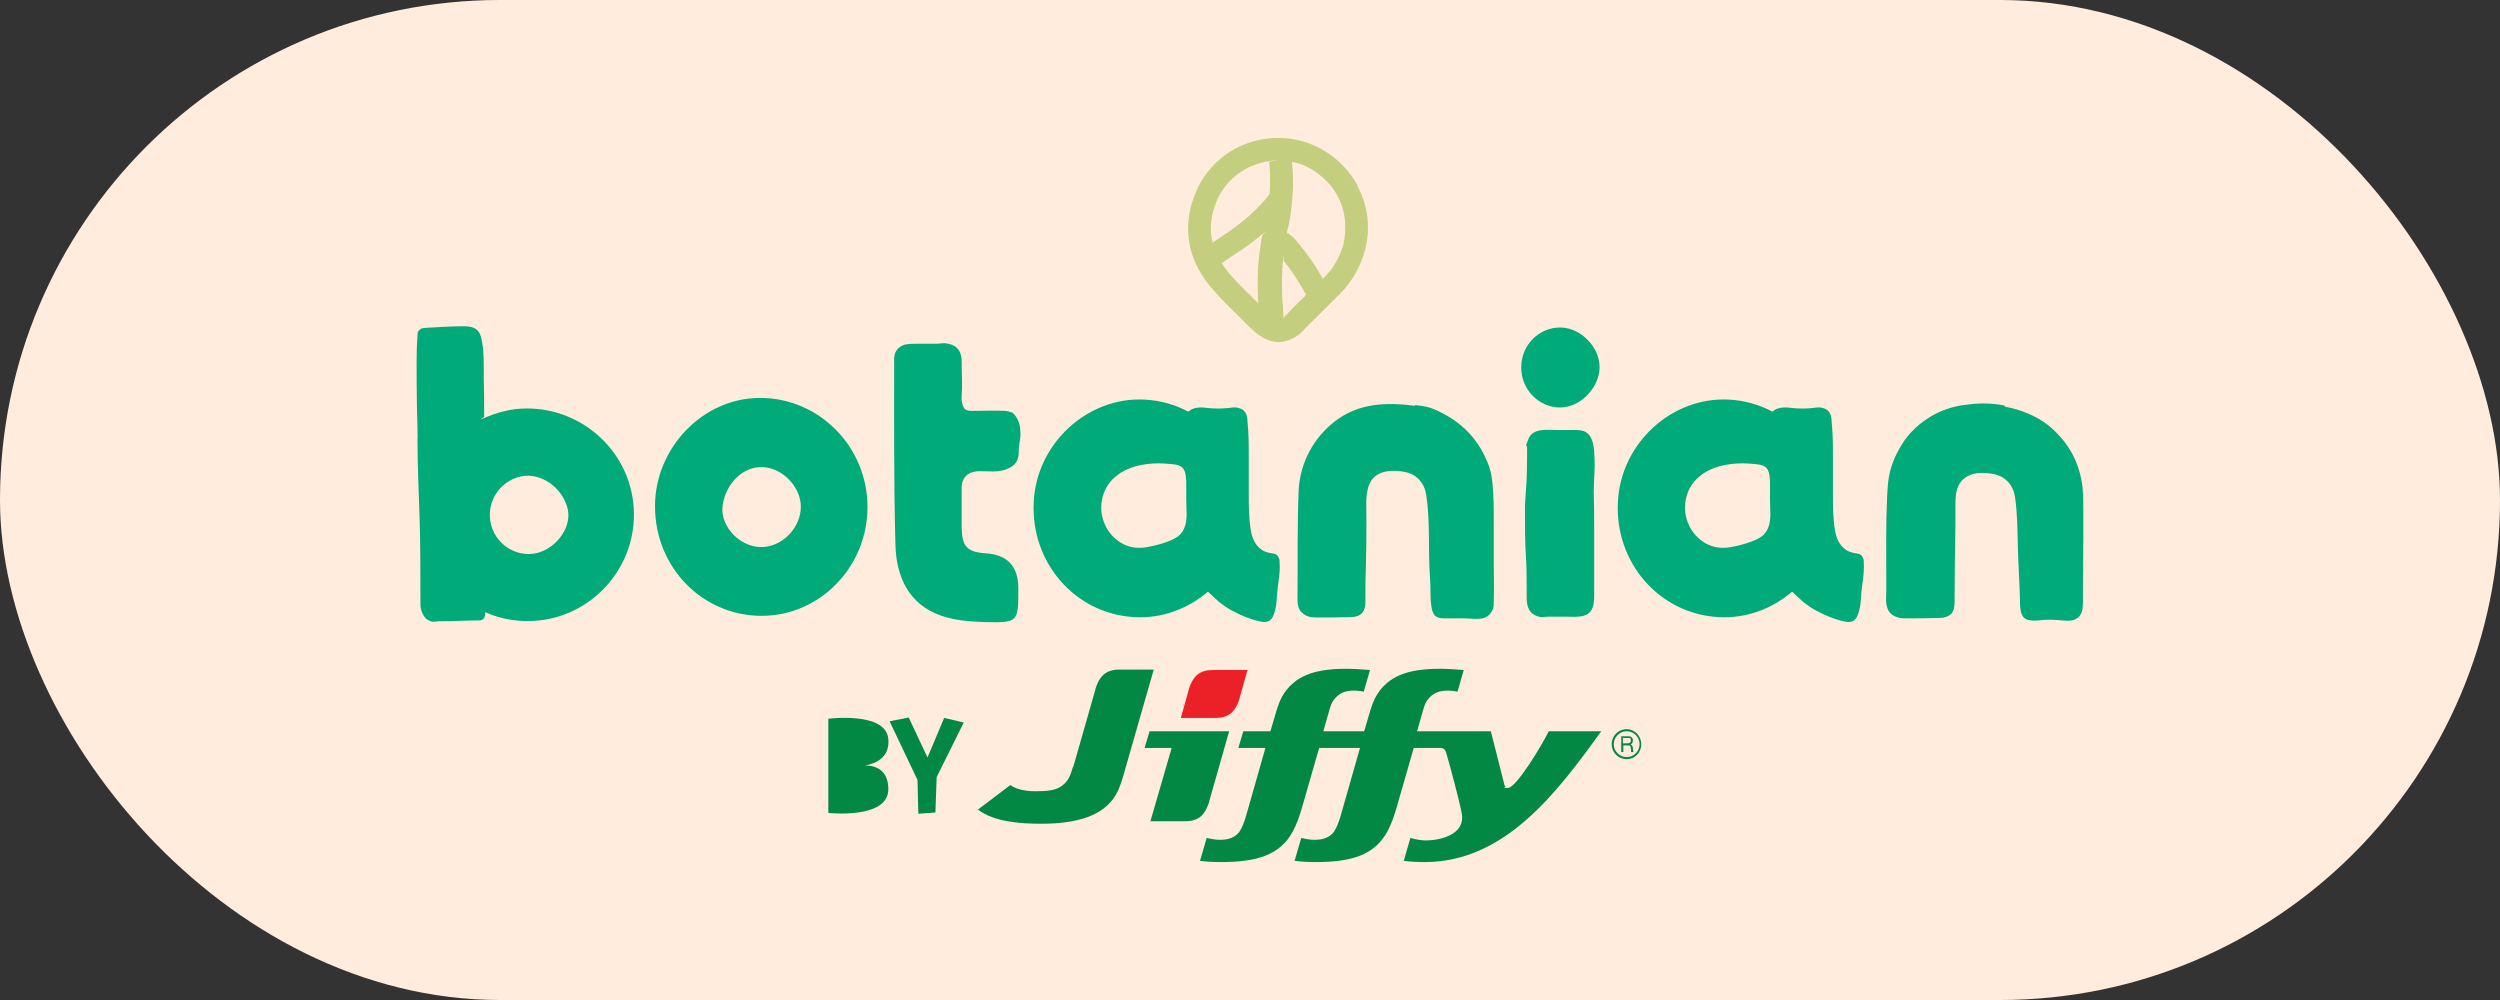 <svg xmlns="http://www.w3.org/2000/svg" id="_01" data-name="01" viewBox="0 0 600 240"><rect x="0" y="0" width="600" height="240" fill="#333333" stroke="none"/><defs><style>      .cls-1 {        fill: #00aa79;      }      .cls-1, .cls-2, .cls-3, .cls-4, .cls-5 {        stroke-width: 0px;      }      .cls-2 {        fill: #c3ce7e;      }      .cls-3 {        fill: #ec2127;      }      .cls-4 {        fill: #ffecdc;      }      .cls-5 {        fill: #038844;      }    </style></defs><rect class="cls-4" x="0" y="0" width="600" height="240" rx="120" ry="120"></rect><g><g><g><path class="cls-1" d="M182.4,95.5c-13.7,0-25.2,12-25.2,26,0,14.7,11.4,26.3,25.6,26.3,14,0,25.4-11.8,25.4-26.1,0-14.5-11.6-26.2-25.8-26.2ZM182.7,131.3c-5.1,0-9.8-4.9-9.3-9.7s4.3-9.6,9.5-9.5c4.8.1,9.3,4.7,9.3,9.5,0,5.1-4.5,9.7-9.5,9.7Z"></path><path class="cls-1" d="M382.6,137.3c0-1.5,0-2.9,0-4.4h0c0-1.9,0-3.7,0-5.5,0-3.1,0-6.3-.1-9.4,0-2.6.3-5.2.2-7.8s-.2-5.7-2.5-6.7c-.8-.3-1.7-.3-2.6-.3-1.4,0-2.7,0-4.1,0-2.2,0-5.5-.5-6.6,2s-.4,1.4-.4,2.2c0,3.6,0,7.1-.3,10.7s-.2,3.9-.2,5.9c0,3.1,0,6.2.2,9.2s.2,5.4.2,8.2,0,1.2,0,1.9c0,1.7.3,3.5,1.9,4.3s2.1.4,3.2.4h4.2c2.3,0,5.5.5,6.5-2.1.5-1.3.4-2.8.4-4.2,0-1.5,0-2.9,0-4.4Z"></path><path class="cls-1" d="M481,97.3c-2.7-.5-5.4-.6-8-.3s-2.5.3-3.8.6c-2.6.6-5.2,1.8-7.4,3.4-1.4,1-2.7,2.2-3.8,3.5s-2,2.8-2.8,4.4c-.7,1.3-1.2,2.8-1.6,4.3-.5,2-.6,4.1-.7,6.2-.3,6.3-.2,12.5-.2,18.8,0,1.3,0,2.7,0,4s-.2,2.6.3,3.8c.6,1.8,2.6,2.5,4.4,2.4,2.7,0,5.5,0,8.2-.1,1,0,2-.3,2.7-1,.7-.8.8-1.8.8-2.8,0-6.2.1-12.4.2-18.6,0-1.4,0-2.9,0-4.3,0-2.3,0-4.8,1.8-6.5,2-1.9,5-1.8,7.5-1.3,2.8.6,4.6,2.7,5,5.5.6,4.1.6,8.3.7,12.4s.4,8.3.5,12.4c0,1.1,0,2.5.5,3.5s1.2,1.2,2.2,1.3,1.2,0,1.8,0c1.4-.2,2.9-.2,4.4-.1,1.5.1,3.5.5,4.8-.4,1.2-.8,1.4-2.3,1.4-3.7s0-2.2,0-3.3c0-4.2.1-8.3.1-12.5,0-2,0-4,0-6.1s0-4-.2-5.9c-.3-2.7-1.1-5.3-2.3-7.7-1.5-2.8-3.5-5.2-6-7.2-3-2.3-6.6-3.7-10.3-4.4Z"></path><path class="cls-1" d="M339.7,97.4c-6.9-.9-13.6-.7-19.3,3.7-5.1,3.9-8.3,9.9-8.7,16.2-.4,8.9-.2,17.8-.3,26.6,0,1.6.4,2.7,1.3,3.3.7.7,1.8,1,3.3,1,2.7,0,5.5,0,8.2-.1,2.3,0,3.5-1.2,3.5-3.6,0-1.3,0-3.4,0-4.7.2-6.2.3-12.5.2-18.7,0-2.8.3-6.2,3.3-7.5,1.8-.8,4.2-.7,6.1-.3,2.8.6,4.6,2.7,5,5.5,1,6.6.4,13.2.9,19.8.2,2.2,0,4.5.3,6.7s.9,3.1,3,3.1c1.5,0,3,0,4.5,0s2.7.2,4,.1c1.3,0,2.5-.7,3.1-1.9s.3-1.6.4-2.4c.1-3.1,0-6.2,0-9.3,0-3.2,0-6.3,0-9.5,0-3.1,0-6.2-.3-9.3s-.9-4.6-1.9-6.7c-1.9-4-5-7.3-8.8-9.5s-5.2-2.4-8-2.7Z"></path><path class="cls-1" d="M123.7,98.2c-2.5.3-4.9,1-7.2,2s-.3,0-.3-.2c0-3.2,0-6.4-.1-9.6,0-3,.1-6.4-.6-9.3-.2-.7-.4-1.3-.9-1.8-.8-.8-2-1-3.1-1-3.2,0-6.4.2-9.6.4-.6,0-1.2.3-1.5.8-.2.3-.2.6-.2,1-.3,3.8-.2,7.7-.2,11.5,0,3.6.1,7.3.2,10.9s0,1.8,0,2.6c0,6.3.3,12.5.5,18.8.2,6.2.2,12.4.2,18.6,0,.7,0,1.4,0,2.1,0,1.3.6,3.1,1.8,3.8s1.9.3,2.8.3c3.2,0,6.4-.2,9.6-.2.7,0,1.2-.5,1.3-1.2,0-.3,0-.6,0-.8,4,1.8,8.5,2.5,13.1,2,13.9-1.6,24-14.2,22.5-28.1-1.5-14-14.3-24.2-28.4-22.6ZM127.9,132.9c-5.1.6-9.8-3.2-10.3-8.4-.5-5.2,3.3-9.8,8.4-10.3,4.8-.4,9.4,3.6,10.3,8.2s-3.4,9.9-8.4,10.5Z"></path><path class="cls-1" d="M242.7,99c-.6-.3-1.2-.4-1.9-.4-2.3-.1-4.5,0-6.8,0-.8,0-1.8.1-2.4-.4s-.9-2.1-.8-3.1c.2-2.7,0-5.5,0-8.3,0-1.8-.6-3.5-2.5-4.1s-2.3-.2-3.5-.2h-4.7c-1,0-1.9,0-2.9.2-1.8.5-2.7,1.9-2.6,3.7,0,14.8-.1,29.5.3,44.3.2,7.6,3.1,14.4,11.1,17.1,3.2,1.1,6.9,1.4,10.3,1.5,8.1.2,8.1,0,8.1-8.1q0-7.9-7.8-8.4c-4.5-.3-5.7-1.6-5.8-6.1,0-1.7,0-3.3,0-5s0-3.2,0-4.8c0-1.2.5-2.3,1.4-3s2.4-.9,3.7-.8c1.6,0,3.1.2,4.7-.2.9-.2,1.8-.6,2.6-1.2.4-.4.8-.8,1-1.4s.3-1.1.3-1.7c0-1,.1-2,.3-3s.1-2.1,0-3.1c-.2-1-.5-1.9-1.1-2.7s-.7-.7-1.1-.9Z"></path><path class="cls-1" d="M374.4,97.8c-5.1,0-9.4-4.4-9.3-9.7,0-5.3,4.3-9.6,9.5-9.5,4.8.1,9.3,4.7,9.3,9.5s-4.5,9.7-9.5,9.7Z"></path><path class="cls-1" d="M305.8,132.9c-1.1-.2-2-.3-2.9-.9-1.6-1-2.4-2.8-2.7-4.7-.5-3-.5-5.9-.5-8.9,0-2.9,0-5.8,0-8.7s0-5.6-.3-8.4c0-1.2-.3-2.7-1.6-3.2s-1.9-.3-2.8-.2c-1.7.2-3.5.2-5.3,0-2.1-.3-3.6,0-4.5.9-3.2-1.7-6.7-2.7-10.5-2.9-13.7-.7-25.9,10.5-26.6,24.5-.8,14.6,9.9,26.9,24.1,27.7,6.7.4,12.9-2,17.7-6.1,0,0,2.4,2.2,2.6,2.4,1,.8,2,1.5,3.1,2.1,2.2,1.2,4.6,2.2,7.1,2.7s3-1.4,3.4-3.1c.3-1.2.3-2.4.4-3.6.2-2.5.8-4.9.6-7.5,0-.4,0-.9-.3-1.3-.2-.5-.6-.7-1-.8ZM284.2,126.8c-.1.3-.3.6-.5.9h0c-.8,1.2-2.2,1.8-3.5,2.3s-3.2,1-4.9,1.3c-2.5.5-5.1,0-7.1-1.6-1.9-1.4-3.2-3.5-3.7-5.9-.4-1.8-.2-3.7.4-5.4,1.2-3.4,4.3-5.6,7.7-6.5,1.8-.5,3.7-.7,5.6-.7,1,0,2.1.1,3.1.2s1.5.2,2.2.6c1.1.8,1.1,2.3,1.2,3.6,0,1.5,0,3,0,4.5,0,2.1.4,4.7-.5,6.7Z"></path></g><path class="cls-1" d="M446,132.9c-1.1-.2-2-.3-2.9-.9-1.6-1-2.4-2.8-2.7-4.7-.5-3-.5-5.9-.5-8.9,0-2.9,0-5.8,0-8.7s0-5.6-.3-8.4c0-1.2-.3-2.7-1.6-3.2s-1.9-.3-2.8-.2c-1.7.2-3.5.2-5.3,0-2.1-.3-3.6,0-4.5.9-3.2-1.7-6.7-2.7-10.5-2.9-13.7-.7-25.9,10.5-26.6,24.5-.8,14.6,9.9,26.9,24.1,27.7,6.7.4,12.9-2,17.7-6.1,0,0,2.4,2.2,2.6,2.4,1,.8,2,1.5,3.1,2.1,2.2,1.2,4.6,2.2,7.1,2.7s3-1.4,3.4-3.1c.3-1.2.3-2.4.4-3.6.2-2.5.8-4.9.6-7.5,0-.4,0-.9-.3-1.3-.2-.5-.6-.7-1-.8ZM424.3,126.8c-.1.3-.3.6-.5.9h0c-.8,1.2-2.2,1.8-3.5,2.3s-3.2,1-4.9,1.3c-2.5.5-5.1,0-7.1-1.6-1.9-1.4-3.2-3.5-3.7-5.9-.4-1.8-.2-3.7.4-5.4,1.2-3.4,4.3-5.6,7.7-6.5,1.8-.5,3.7-.7,5.6-.7,1,0,2.1.1,3.1.2s1.5.2,2.2.6c1.1.8,1.1,2.3,1.2,3.6,0,1.5,0,3,0,4.5,0,2.1.4,4.7-.5,6.7Z"></path></g><path class="cls-2" d="M325.8,44.5c-2.4-4.4-6.3-7.9-10.9-9.8-5.4-2.2-11.5-2.1-16.8.2-4.9,2.1-8.9,6.1-11,11-3.5,8.1-2.3,16,3.4,22.9,1.9,2.2,3.9,4.3,5.9,6.2.8.8,1.6,1.6,2.4,2.4.8.8,1.7,1.7,2.8,2.6,1.7,1.3,3.5,2.1,5.3,2.1s4.2-1,5.7-2.6c1-1.1,2.1-2.2,3.2-3.2.5-.5,1-1,1.5-1.5,0,0,1.9-1.9,1.9-1.9.8-.8,1.6-1.6,2.4-2.4,2.3-2.3,4.1-5.1,5.3-8.3,2.2-5.9,1.8-12.2-1.1-17.5ZM313.2,70.9c0,0,0,.1,0,.2l-1.2,1.1c-1.1,1.1-2.3,2.3-3.4,3.5-.1.1-.2.2-.3.3s-.2.3-.3.2,0-.3,0-.3c0-.5,0-1-.1-1.5,0-.3,0-.6,0-.9-.1-1-.2-1.9-.2-2.9s0-.3,0-.5c-.1-2.7,0-5.2.2-7.5s.2-.2.2,0c1.9,2.3,3.6,5,5.4,8.2ZM301.9,70.5c0,.7,0,1.4.1,2s-.1.2-.2.1c-.6-.6-1.2-1.1-1.7-1.7-1.9-1.8-3.9-3.8-5.5-5.8-.5-.6-.9-1.2-1.3-1.8s0-.1,0-.2c1-.7,2-1.4,3.1-2.1,2.4-1.5,4.5-3.1,6.4-4.7s.2,0,.2.1c-.2.7-.3,1.4-.4,2.2-.6,3.5-.9,7.4-.7,11.8ZM309,56.1c-.1-.1-.2-.3-.1-.5.4-1.5.7-3.1.9-4.6s0-.5.1-.8c.2-1.6.3-3.1.4-4.7s0-.2,0-.3c.1-2,0-4-.2-5.9,0-.1,0-.3,0-.4s.2,0,.2,0c2.5.4,4.9,1.8,6.8,3.4,2.1,1.7,3.7,3.9,4.7,6.4s1.3,5.6.9,8.4-.5,2.1-.8,3.1c-.5,1.3-1.1,2.5-1.8,3.6-.4.6-.8,1.2-1.3,1.7-.2.2-1.3,1.6-1.5,1.3,0,0,0-.1,0-.2-1.2-2.1-2.5-4.2-4-6.1-.9-1.2-1.9-2.5-3-3.6-.3-.3-.8-.5-1.1-.9ZM304.7,46.6s0,0,0,0c-2.8,3.6-6.4,6.8-11.1,9.9-.8.5-1.6,1.1-2.4,1.6s-.2,0-.2,0c-.8-3.2-.4-6.6,1.1-10.1,2.1-4.9,6.9-8.5,12.3-9.3s.2,0,.2.2c.3,2.6.3,5.2.1,7.8Z"></path><g><g><path class="cls-5" d="M213.2,189.4c0,7.3-14.4,5.7-14.4,5.7v-22.6s13.9-1.8,14.4,4.9c.4,4.5-3.2,5.9-5.6,6.3,2.3,0,5.6.9,5.6,5.7Z"></path><path class="cls-5" d="M218.1,172.2l4.5,9.6,4-9.5,4.7,1.1-6.5,13.1-.3,8.5-4.1.3-.2-8.1-6.7-14.1,4.6-.9Z"></path></g><g><path class="cls-5" d="M275.9,175.5l-1.2,4h6.5s-5.1,17.6-5.1,17.6h7.8c.6,0,1.3,0,1.9-.1,1.5-.3,2.7-.9,3.7-2.8.3-.6.6-1.3.8-2.2l4.7-16.5h-19.2Z"></path><path class="cls-3" d="M283.4,172.3h7.8c.6,0,1.3,0,1.9-.1,1.5-.3,2.7-.9,3.7-2.8.3-.6.6-1.3.8-2.2l1.8-6.4h-7.8c-.6,0-1.3,0-1.9.1-1.5.3-2.7.9-3.7,2.8-.3.6-.6,1.3-.8,2.2l-1.8,6.4Z"></path><path class="cls-5" d="M257.5,184.1c-.6,2-1.1,3.3-2.4,4.3-1.5,1.3-3.6,1.5-6.7,1.5-.8,0-4.2-.1-5.9-1.5l-7.8,5.9c3.9,3,10.4,3.4,15.2,3.4,10.4,0,16-2.8,18.4-7.9.5-1.1.9-2.3,1.2-3.3l7.4-25.8h-7.8c-.6,0-1.3,0-1.8.1-1.5.3-2.7.9-3.7,2.8-.3.6-.6,1.3-.8,2.2l-5.2,18.2Z"></path><path class="cls-5" d="M371.7,175.5c-1.6,3.3-7.8,13.6-9.8,13.6s-.5,0-.6-.3c0-.1-.1-.2-.2-.3l-3.3-13h-17.7s1.4-4.9,1.4-4.9c.4-1.5.8-2.5,1.9-3.5,1.9-1.8,5-1.4,6.4-1.1l1.5-5.2c-8.9-.8-14.8,0-18.4,3.1-2.5,2.1-3.4,4.6-4,6.5l-1.5,5.1h-9.8s1.4-4.9,1.4-4.9c.4-1.5.8-2.5,1.9-3.5,1.9-1.8,5-1.4,6.4-1.1l1.5-5.2c-8.9-.8-14.8,0-18.4,3.1-2.5,2.1-3.4,4.6-4,6.5l-1.5,5.1h-6.5s-1.2,4-1.2,4h6.5s-4.7,16.5-4.7,16.5c-.4,1.3-.9,2.7-1.6,3.7-1.5,1.9-4.3,2.3-7.8,1.4l-1.6,5.5c1.6.2,3.2.3,5,.3,8.5,0,14.2-1.6,17.3-7.4.9-1.7,1.5-3.4,2.1-5.4l4.2-14.6h9.8s-4.7,16.5-4.7,16.5c-.4,1.3-.9,2.7-1.6,3.7-1.5,1.9-4.3,2.3-7.8,1.4l-1.6,5.5c1.6.2,3.2.3,5,.3,8.5,0,14.2-1.6,17.3-7.4.9-1.7,1.5-3.4,2.1-5.4l4.2-14.6h6.2c.8,0,1.3.2,1.6,1.2.9,3.1,3.1,11.2,3.7,14.4,1.1,5.5-5.8,6.6-8.5,6.6-1.3,0-2.4-.2-3.8-.6l-1.6,5.5c1.5.2,3.3.3,5,.3,19.3,0,31.8-16.7,42.4-31.4h-12.2Z"></path><path class="cls-5" d="M386.8,178.6c0,2,1.6,3.6,3.6,3.6,2,0,3.5-1.6,3.5-3.6,0-2-1.6-3.6-3.5-3.6-2,0-3.6,1.6-3.6,3.6M387.3,178.6c0-1.7,1.4-3.1,3.1-3.1,1.7,0,3.1,1.4,3.1,3.1,0,1.7-1.4,3.1-3.1,3.1-1.7,0-3.1-1.4-3.1-3.1"></path><path class="cls-5" d="M389,176.7h1.8c.7,0,1.1.4,1.1,1,0,.5-.2.8-.6,1h0c.4,0,.5.4.6.8,0,.4,0,.8.2,1h-.6c-.1-.2,0-.6-.1-.9,0-.4-.1-.7-.6-.7h-1.2s0,1.6,0,1.6h-.5v-3.8ZM390.5,178.4c.5,0,.9-.1.9-.7s-.2-.6-.7-.6h-1.2s0,1.3,0,1.3h1Z"></path></g></g></g></svg>